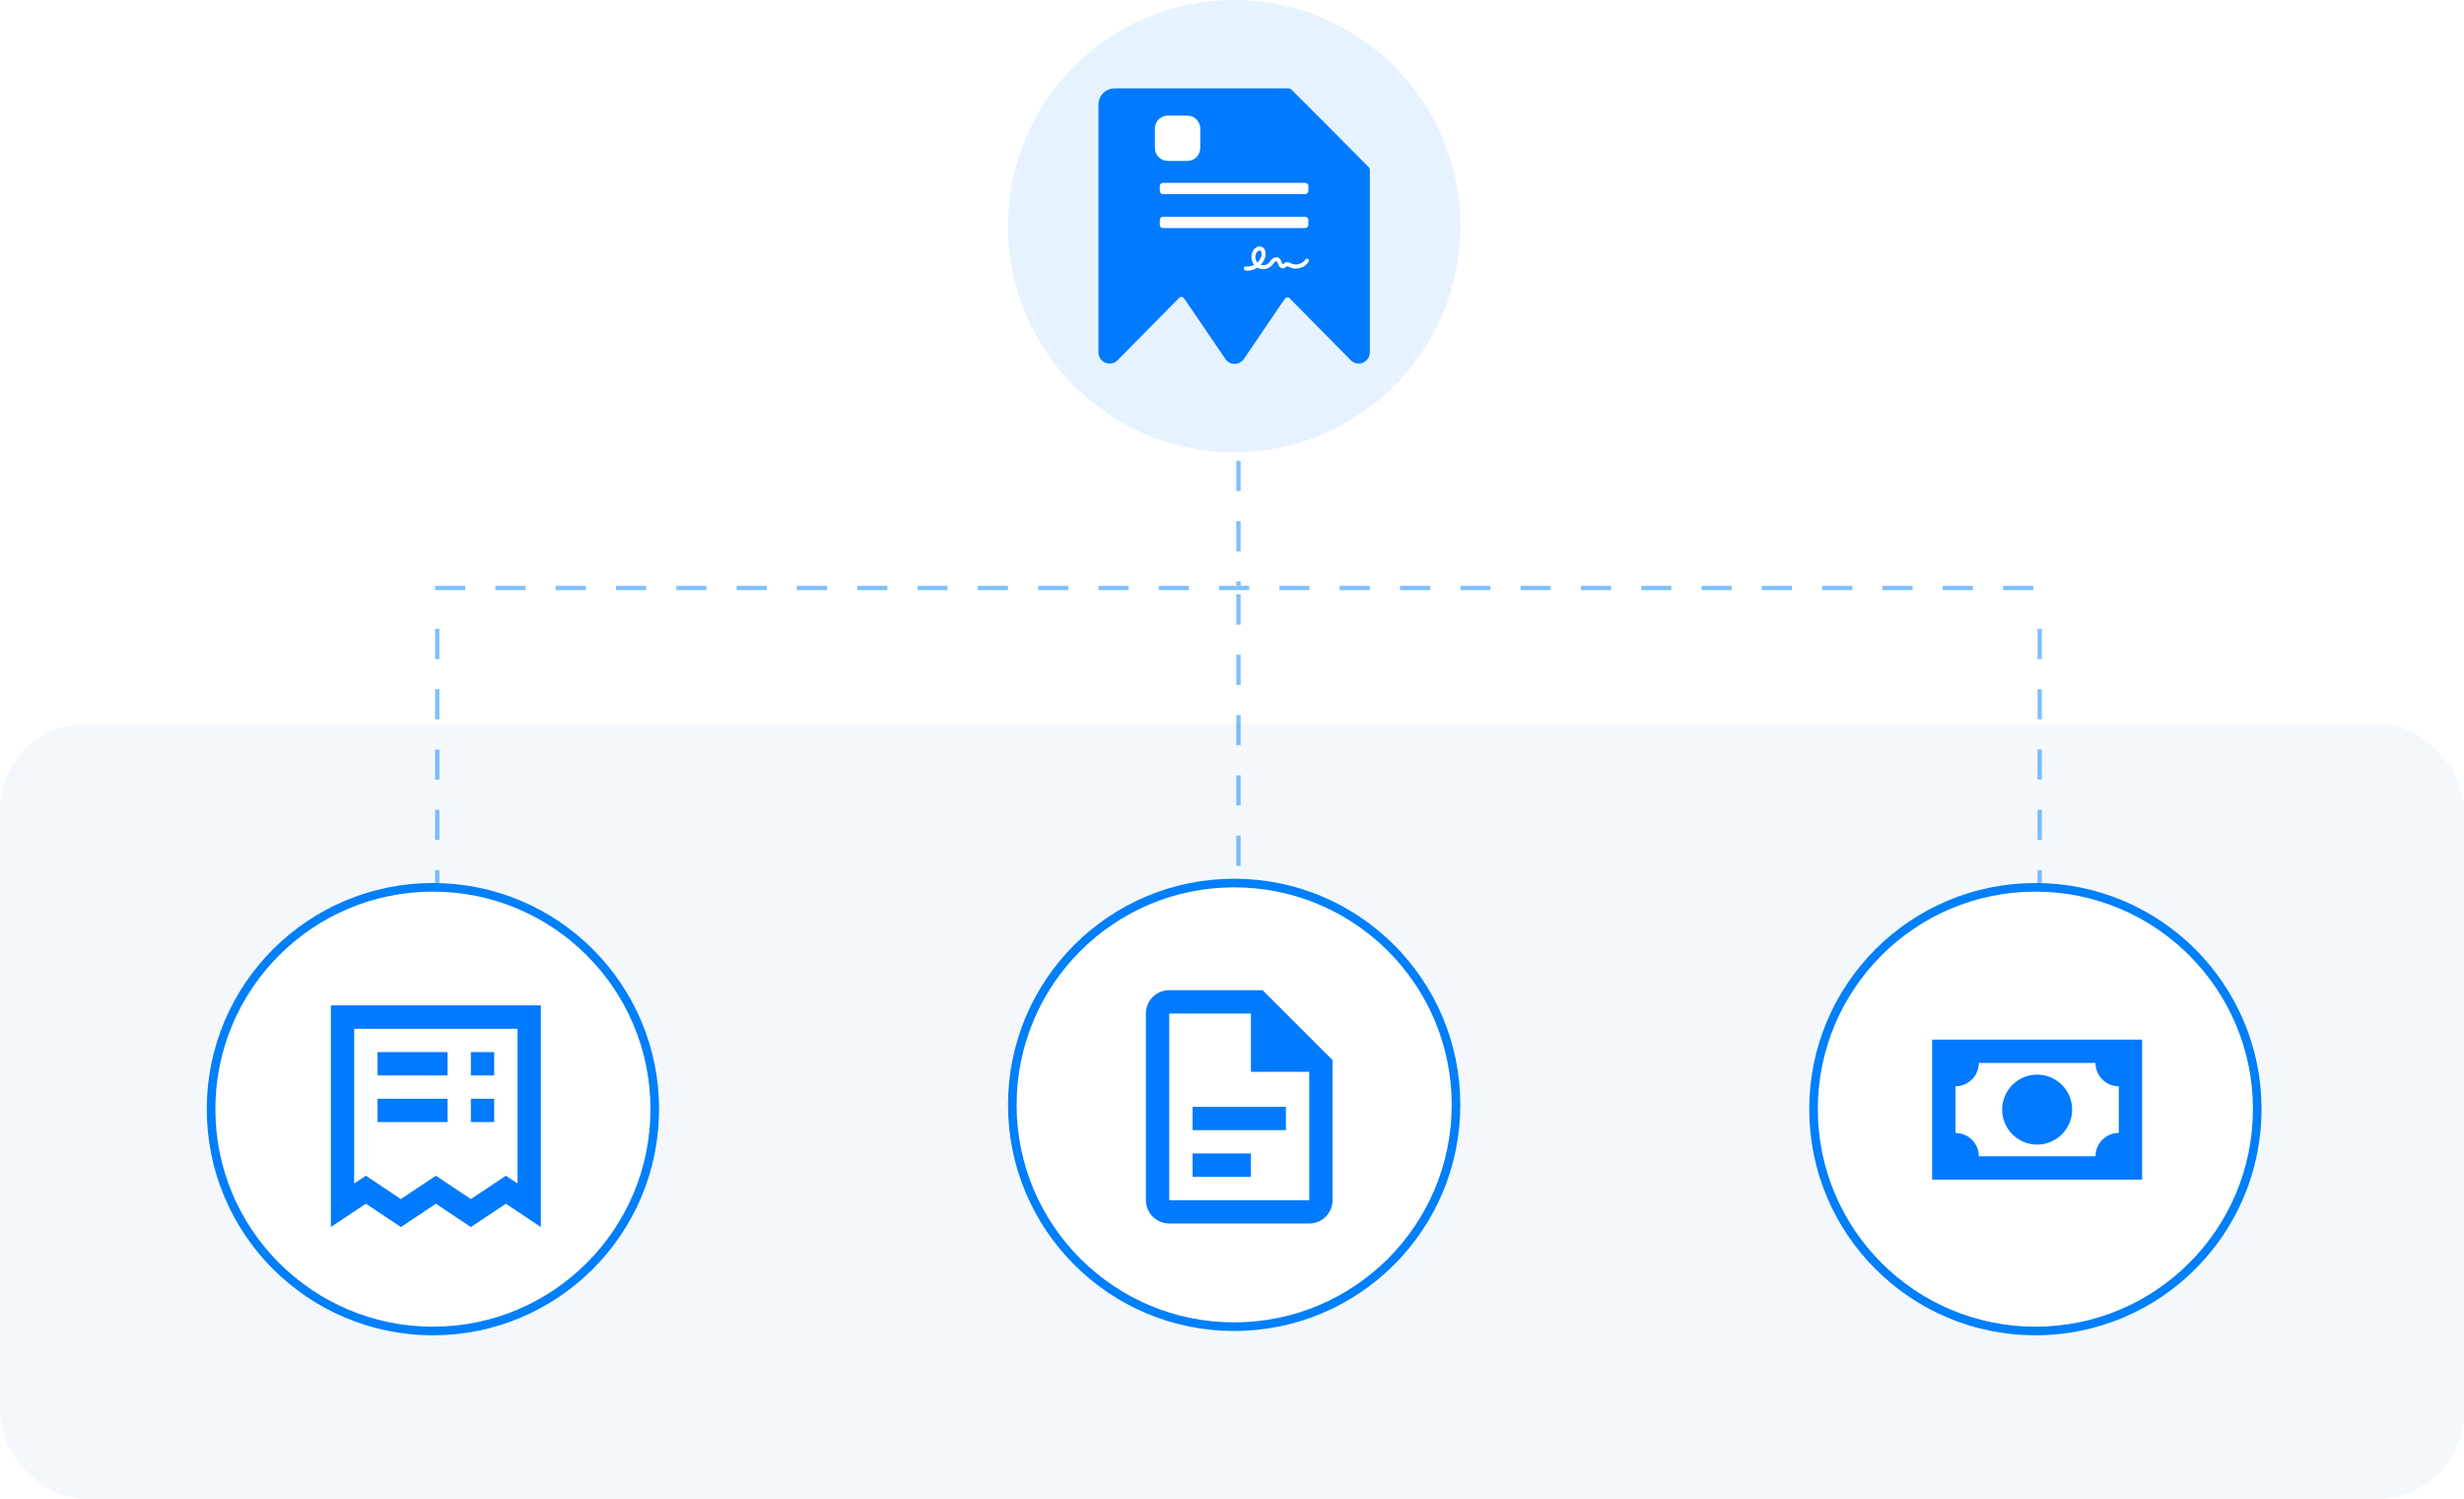 <svg width="572" height="348" viewBox="0 0 572 348" fill="none" xmlns="http://www.w3.org/2000/svg">
<rect y="168" width="572" height="180" rx="20" fill="#F4F8FD"/>
<g opacity="0.5">
<line x1="287.5" y1="107" x2="287.5" y2="136" stroke="#007FFA" stroke-dasharray="7 7"/>
<line x1="101.5" y1="146" x2="101.5" y2="223" stroke="#007FFA" stroke-dasharray="7 7"/>
<line x1="287.5" y1="138" x2="287.5" y2="223" stroke="#007FFA" stroke-dasharray="7 7"/>
<line x1="473.5" y1="146" x2="473.5" y2="223" stroke="#007FFA" stroke-dasharray="7 7"/>
<line x1="101" y1="136.5" x2="474" y2="136.5" stroke="#007FFA" stroke-dasharray="7 7"/>
</g>
<circle opacity="0.1" cx="286.5" cy="52.5" r="52.5" fill="#0079FF"/>
<path d="M318 39.544V45.192V81.775C318 84.114 315.204 85.284 313.565 83.628L299.411 69.267C299.079 68.93 298.523 68.981 298.257 69.372L288.752 83.344C288.739 83.362 288.721 83.374 288.708 83.392C288.465 83.732 288.144 84.008 287.773 84.197C287.403 84.385 286.993 84.482 286.578 84.477C286.163 84.472 285.755 84.366 285.388 84.169C285.022 83.972 284.708 83.689 284.472 83.344L274.874 69.26C274.608 68.87 274.052 68.819 273.721 69.155L259.436 83.628C259.327 83.739 259.209 83.839 259.083 83.927C257.428 85.116 255 83.954 255 81.775V24.272C255 22.201 256.678 20.523 258.748 20.523H299.048C299.346 20.523 299.632 20.642 299.843 20.853L308.388 29.405L317.673 38.751C317.882 38.962 318 39.247 318 39.544Z" fill="#007AFF"/>
<g filter="url(#filter0_d_21184_15917)">
<path d="M299.453 20.615L317.935 39.202L305.15 39.067C303.666 39.068 302.244 38.474 301.193 37.416C300.143 36.357 299.55 34.921 299.546 33.422L299.453 20.615Z" fill="#0079FF"/>
</g>
<path fill-rule="evenodd" clip-rule="evenodd" d="M289.634 62.834C289.467 62.834 289.301 62.826 289.134 62.801C288.881 62.769 288.706 62.531 288.738 62.269C288.77 62.007 289 61.827 289.253 61.86C289.895 61.95 290.553 61.802 291.132 61.491C290.442 60.599 290.292 59.281 290.847 58.265C291.275 57.48 292.234 56.923 293.051 57.373C293.415 57.578 293.661 57.938 293.764 58.421C293.835 58.781 293.827 59.199 293.724 59.6C293.55 60.296 293.185 60.943 292.678 61.475C293.336 61.68 294.129 61.508 294.604 60.983C294.691 60.894 294.771 60.779 294.858 60.664C295 60.476 295.143 60.288 295.342 60.116C295.539 59.944 295.777 59.813 296.015 59.755C296.316 59.682 296.61 59.715 296.855 59.862C297.268 60.099 297.41 60.533 297.521 60.877C297.537 60.918 297.545 60.959 297.561 60.992C297.648 61.237 297.759 61.344 297.791 61.352C297.83 61.352 297.942 61.262 298.013 61.205C298.155 61.09 298.33 60.951 298.568 60.885C298.996 60.771 299.376 60.967 299.654 61.114C299.685 61.131 299.725 61.147 299.757 61.172C300.851 61.712 302.357 61.295 303.039 60.263C303.181 60.05 303.467 59.993 303.673 60.14C303.879 60.288 303.935 60.583 303.792 60.795C303.34 61.491 302.627 61.999 301.786 62.228C300.954 62.457 300.09 62.392 299.36 62.023C299.321 62.007 299.281 61.982 299.242 61.966C299.075 61.884 298.885 61.786 298.79 61.811C298.734 61.827 298.647 61.892 298.568 61.958C298.401 62.089 298.163 62.277 297.846 62.294C297.83 62.294 297.807 62.294 297.791 62.294C297.323 62.294 296.919 61.933 296.697 61.311C296.681 61.27 296.665 61.229 296.65 61.18C296.578 60.959 296.499 60.738 296.396 60.672C296.3 60.615 296.086 60.681 295.936 60.82C295.809 60.934 295.698 61.082 295.579 61.237C295.484 61.36 295.381 61.499 295.27 61.622C294.747 62.195 293.994 62.49 293.248 62.49C292.773 62.49 292.297 62.367 291.885 62.13C291.18 62.596 290.403 62.834 289.634 62.834ZM292.432 58.167C292.147 58.167 291.806 58.429 291.639 58.74C291.267 59.428 291.386 60.361 291.885 60.959C292.345 60.533 292.686 59.985 292.836 59.371C292.947 58.92 292.908 58.38 292.614 58.216C292.559 58.184 292.496 58.167 292.432 58.167Z" fill="white"/>
<path d="M275.614 28.726H271.117C270.496 28.726 269.992 29.229 269.992 29.85V34.348C269.992 34.969 270.496 35.472 271.117 35.472H275.614C276.235 35.472 276.739 34.969 276.739 34.348V29.85C276.739 29.229 276.235 28.726 275.614 28.726Z" fill="white" stroke="white" stroke-width="3.788" stroke-linejoin="round"/>
<path d="M302.976 42.45H269.992C269.578 42.45 269.242 42.786 269.242 43.2V44.324C269.242 44.738 269.578 45.074 269.992 45.074H302.976C303.39 45.074 303.725 44.738 303.725 44.324V43.2C303.725 42.786 303.39 42.45 302.976 42.45Z" fill="white"/>
<path d="M302.976 50.321H269.992C269.578 50.321 269.242 50.657 269.242 51.071V52.195C269.242 52.609 269.578 52.945 269.992 52.945H302.976C303.39 52.945 303.725 52.609 303.725 52.195V51.071C303.725 50.657 303.39 50.321 302.976 50.321Z" fill="white"/>
<circle cx="100.5" cy="257.5" r="51.5" fill="white" stroke="#007FFA" stroke-width="2"/>
<path d="M114.721 244.246V249.663H109.305V244.246H114.721ZM103.888 244.246V249.663H87.638V244.246H103.888ZM103.888 255.08H87.638V260.496H103.888V255.08ZM109.305 255.08V260.496H114.721V255.08H109.305ZM125.555 284.871L117.43 279.455L109.305 284.871L101.18 279.455L93.055 284.871L84.93 279.455L76.805 284.871V233.413H125.555V284.871ZM120.138 274.742V238.83H82.221V274.742L84.93 272.955L93.055 278.371L101.18 272.955L109.305 278.371L117.43 272.955L120.138 274.742Z" fill="#007AFF"/>
<circle cx="286.5" cy="256.5" r="51.5" fill="white" stroke="#007FFA" stroke-width="2"/>
<path d="M271.428 229.877C269.992 229.877 268.614 230.448 267.598 231.463C266.582 232.479 266.012 233.857 266.012 235.294V278.627C266.012 280.064 266.582 281.441 267.598 282.457C268.614 283.473 269.992 284.044 271.428 284.044H303.928C305.365 284.044 306.743 283.473 307.759 282.457C308.774 281.441 309.345 280.064 309.345 278.627V246.127L293.095 229.877H271.428ZM271.428 235.294H290.387V248.835H303.928V278.627H271.428V235.294ZM276.845 256.96V262.377H298.512V256.96H276.845ZM276.845 267.794V273.21H290.387V267.794H276.845Z" fill="#007AFF"/>
<circle cx="472.5" cy="257.5" r="51.5" fill="white" stroke="#007FFA" stroke-width="2"/>
<path d="M448.535 241.354H497.285V273.854H448.535V241.354ZM472.91 249.479C475.065 249.479 477.132 250.335 478.655 251.858C480.179 253.382 481.035 255.449 481.035 257.604C481.035 259.758 480.179 261.825 478.655 263.349C477.132 264.872 475.065 265.729 472.91 265.729C470.755 265.729 468.689 264.872 467.165 263.349C465.641 261.825 464.785 259.758 464.785 257.604C464.785 255.449 465.641 253.382 467.165 251.858C468.689 250.335 470.755 249.479 472.91 249.479ZM459.368 246.77C459.368 248.207 458.798 249.585 457.782 250.6C456.766 251.616 455.388 252.187 453.952 252.187V263.02C455.388 263.02 456.766 263.591 457.782 264.607C458.798 265.623 459.368 267 459.368 268.437H486.452C486.452 267 487.023 265.623 488.038 264.607C489.054 263.591 490.432 263.02 491.868 263.02V252.187C490.432 252.187 489.054 251.616 488.038 250.6C487.023 249.585 486.452 248.207 486.452 246.77H459.368Z" fill="#007AFF"/>
<defs>
<filter id="filter0_d_21184_15917" x="291.753" y="16.765" width="33.881" height="33.988" filterUnits="userSpaceOnUse" color-interpolation-filters="sRGB">
<feFlood flood-opacity="0" result="BackgroundImageFix"/>
<feColorMatrix in="SourceAlpha" type="matrix" values="0 0 0 0 0 0 0 0 0 0 0 0 0 0 0 0 0 0 127 0" result="hardAlpha"/>
<feOffset dy="3.85"/>
<feGaussianBlur stdDeviation="3.85"/>
<feColorMatrix type="matrix" values="0 0 0 0 0 0 0 0 0 0 0 0 0 0 0 0 0 0 0.15 0"/>
<feBlend mode="normal" in2="BackgroundImageFix" result="effect1_dropShadow_21184_15917"/>
<feBlend mode="normal" in="SourceGraphic" in2="effect1_dropShadow_21184_15917" result="shape"/>
</filter>
</defs>
</svg>
